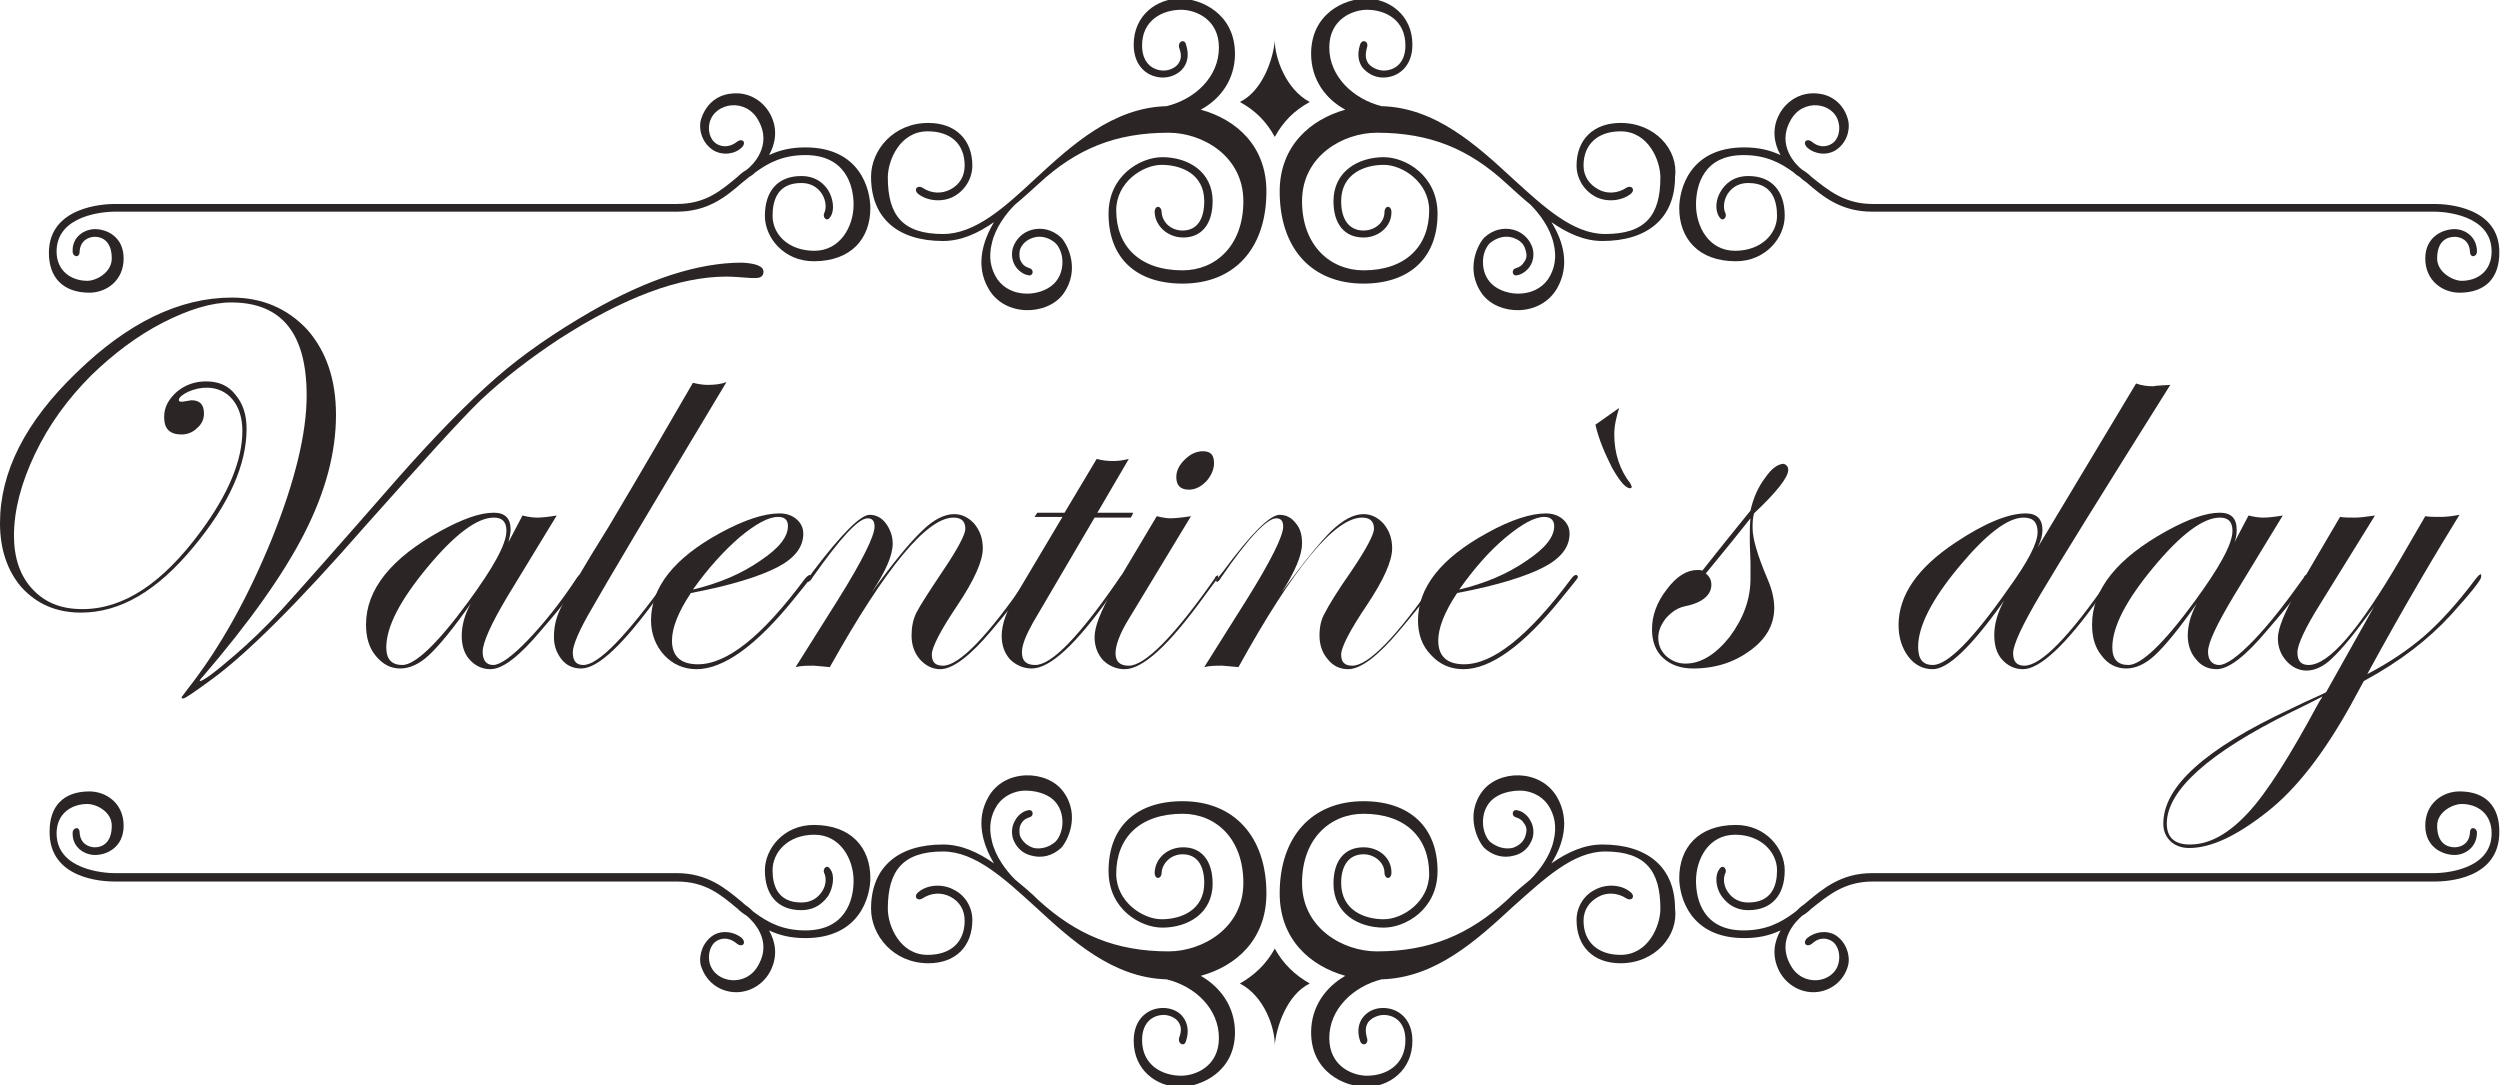 <?xml version="1.0" encoding="utf-8"?>
<!-- Generator: Adobe Illustrator 19.0.0, SVG Export Plug-In . SVG Version: 6.00 Build 0)  -->
<svg version="1.1" id="图层_1" xmlns="http://www.w3.org/2000/svg" xmlns:xlink="http://www.w3.org/1999/xlink" x="0px" y="0px"
	 width="357.9px" height="155.4px" viewBox="0 0 357.9 155.4" style="enable-background:new 0 0 357.9 155.4;" xml:space="preserve"
	>
<style type="text/css">
	.st0{fill:#2B2526;}
</style>
<g>
	<g>
		<g>
			<path id="XMLID_175_" class="st0" d="M232,17.6c-3.9,0-6.3,2.4-6.3,6.1c0,1.8,1,3.5,2.6,4.4c1.6,0.9,3.8,0.7,5.1-0.3
				c0.8-0.6,0.2-1.4-0.6-0.9c-1.2,0.8-2.8,0.9-4,0.2c-1.3-0.7-2.1-1.9-2.1-3.4c0-3.1,2.1-4.9,5.3-4.9c4,0,5.7,4.2,5.7,6.6
				c0,5.4-2.1,8.1-7.9,8.1c-4.6,0-8.7-3.8-13.2-7.9c-5.2-4.8-11.1-10.2-18.8-10.4c-4-1-7.5-4.2-7.5-8.4c0-4.1,3.4-5.4,5.4-5.4
				c2.7,0,5.5,1.5,5.5,5.1c0,2.7-1.7,3.6-3.1,3.6c-0.8,0-1.7-0.4-2.2-1c-0.4-0.6-0.5-1.2-0.2-2.3c0.3-0.9-0.7-1.3-1-0.4
				c-0.5,1.6-0.1,2.6,0.3,3.2c0.7,0.9,1.8,1.5,3,1.5c2.1,0,4.2-1.5,4.2-4.7c0-4.3-3.4-6.6-6.6-6.6c-3.2,0-7.9,2.2-7.9,7.9
				c0,3.7,2.1,6.5,4.9,8c-5,1.4-9.4,5.2-9.4,11.7c0,8.2,4.6,13.2,12,13.2c6.6,0,10.6-3.7,10.6-10c0-5.5-4.6-8.1-7.7-8.1
				c-3.6,0-7.2,2-7.2,6.3c0,3.3,1.6,5.2,4.3,5.2c2.2,0,4-1.6,4-3.6c0-1.1-1-1-1,0c0,1.4-1.3,2.6-3,2.6c-2,0-3.2-1.5-3.2-4.2
				c0-3.9,3.3-5.2,6.1-5.2c2.7,0,6.5,2.5,6.5,6.5c0,5.2-3.4,8.6-9.4,8.6c-4.7,0-8.8-3.5-8.8-9.9c0-6.5,5.9-9.8,10.7-9.8
				c7.6,0,13.2,2.3,18.6,7.3c1.1,1,2.3,2.1,3.4,3c1.3,1.3,2.8,3.3,3.3,5.5c0.5,2,0.2,3.7-0.8,5.2c-1,1.4-2.5,1.9-3.6,2
				c-1.7,0.2-3.5-0.4-4.5-1.4c-0.8-0.8-1.2-1.9-1.2-3.1c0-1.1,0.4-2.1,1-2.7c1-0.8,2.1-1.1,3.2-0.8c1,0.3,1.7,0.9,1.9,1.8
				c0.2,0.6,0.2,1.2-0.2,1.7c-0.3,0.5-0.6,0.7-1.2,0.9c-0.7,0.2-0.5,1.2,0.2,1c0.7-0.1,1.5-0.7,1.9-1.4c0.3-0.5,0.6-1.4,0.3-2.5
				c-0.4-1.2-1.3-2.2-2.7-2.6c-1.5-0.4-3,0-4.2,1.1c-0.8,0.8-2.9,4.5-0.3,8.1c2.3,3.1,8.3,3.3,10.7-0.8c1.9-3.3,0.9-6.8-0.8-9.5
				c2.3,1.6,4.7,2.7,7.3,2.7c6.4,0,10.4-3.2,10.4-9.2C240.3,21.5,237,17.6,232,17.6z"/>
			<path id="XMLID_174_" class="st0" d="M348.6,29.2h-80.5c-4,0-6.3-1.9-8.8-3.9c-0.4-0.4-0.8-0.7-1.3-1c-0.8-0.6-3.7-3.4-1.7-7
				c1.7-3.3,6.2-2.7,6.9,0.2c0.3,1.1,0,2.5-1,3.1c-0.5,0.3-1.6,0.7-2.8-0.3c-0.8-0.6-1.4,0.1-0.7,0.8c1.1,1,2.8,1.2,4.1,0.4
				c1.4-0.9,2.1-2.6,1.8-4.2c-0.5-2.2-2.2-3.7-4.3-3.9c-2.3-0.3-4.5,0.9-5.6,3c-1.1,2.1-0.7,4.2,0.2,5.8c-1.5-0.7-3.1-1.1-5.2-1.1
				c-7.9,0-9.3,6.1-9.3,8.7c0,4.3,2.7,7.6,8.1,7.6c4.3,0,7-3.4,7-6.5c0-3.6-1.9-5.7-5.2-5.7c-2.3,0-3.4,1.3-3.9,2.1
				c-0.8,1.2-0.9,2.8-0.3,3.7c0.5,0.9,1.2,0.1,0.9-0.5c-0.3-0.6-0.3-1.7,0.3-2.7c0.4-0.6,1.2-1.6,3-1.6c3.4,0,4.1,2.5,4.1,4.7
				c0,2.6-2.3,5-6,5c-3.8,0-5.6-3.5-5.6-6.6c0-2.8,1.1-7.1,6.8-7.1c3.2,0,5.3,1.1,7.2,2.5c0.3,0.3,0.6,0.5,0.8,0.6
				c0.3,0.3,0.7,0.6,1,0.8c2.4,2.1,5,4.2,9.4,4.2h80.5c1.3,0,8.2,0.4,8.2,5.7c0,2.8-2,4.2-4.3,4.2c-1.2,0-3.5-1.2-3.5-3.2
				c0-2.5,1.4-3.1,2.5-3.1c0.9,0,2.1,0.5,2.2,2.1c0,1,1,0.8,1,0c0-2.1-1.7-3.2-3.2-3.2c-1.7,0-4.2,1.1-4.2,4.2
				c0,3.2,2.5,4.9,4.9,4.9c3.8,0,5.7-2.2,5.7-5.7C357.9,29.6,350.2,29.2,348.6,29.2z"/>
			<g>
				<path id="XMLID_173_" class="st0" d="M182.5,19.6c-1.2-2.2-2.8-3.8-5-5c3.3-1.6,4.8-6.3,5-8.8c0,2.5,1.6,7,5,8.8
					C185.3,15.8,183.7,17.4,182.5,19.6z"/>
			</g>
		</g>
		<g>
			<path id="XMLID_172_" class="st0" d="M132.9,17.6c3.9,0,6.3,2.4,6.3,6.1c0,1.8-1,3.5-2.6,4.4c-1.6,0.9-3.8,0.7-5.1-0.3
				c-0.8-0.6-0.2-1.4,0.6-0.9c1.2,0.8,2.7,0.9,4,0.2c1.3-0.7,2-1.9,2-3.4c0-3.1-2-4.9-5.3-4.9c-4,0-5.7,4.2-5.7,6.6
				c0,5.4,2.1,8.1,7.9,8.1c4.6,0,8.8-3.8,13.2-7.9c5.2-4.8,11.1-10.2,18.8-10.4c4.1-1,7.5-4.2,7.5-8.4c0-4.1-3.4-5.4-5.4-5.4
				c-2.7,0-5.6,1.5-5.6,5.1c0,2.7,1.7,3.6,3.1,3.6c0.8,0,1.7-0.4,2.1-1c0.4-0.6,0.5-1.2,0.1-2.3c-0.2-0.9,0.8-1.3,1-0.4
				c0.5,1.6,0.1,2.6-0.3,3.2c-0.6,0.9-1.8,1.5-3,1.5c-2.1,0-4.2-1.5-4.2-4.7c0-4.3,3.4-6.6,6.6-6.6c3.1,0,7.9,2.2,7.9,7.9
				c0,3.7-2.1,6.5-4.9,8c5.1,1.4,9.4,5.2,9.4,11.7c0,8.2-4.6,13.2-12,13.2c-6.7,0-10.6-3.7-10.6-10c0-5.5,4.6-8.1,7.7-8.1
				c3.6,0,7.2,2,7.2,6.3c0,3.3-1.6,5.2-4.2,5.2c-2.2,0-4-1.6-4.1-3.6c0-1.1,1-1,1,0c0.1,1.4,1.3,2.6,3,2.6c2,0,3.1-1.5,3.1-4.2
				c0-3.9-3.3-5.2-6.1-5.2c-2.7,0-6.5,2.5-6.5,6.5c0,5.2,3.4,8.6,9.5,8.6c4.7,0,8.7-3.5,8.7-9.9c0-6.5-5.9-9.8-10.7-9.8
				c-7.6,0-13.2,2.3-18.6,7.3c-1.1,1-2.3,2.1-3.4,3c-1.3,1.3-2.8,3.3-3.3,5.5c-0.5,2-0.2,3.7,0.8,5.2c1,1.4,2.5,1.9,3.6,2
				c1.7,0.2,3.5-0.4,4.5-1.4c0.8-0.8,1.2-1.9,1.2-3.1c0-1.1-0.4-2.1-1-2.7c-0.9-0.8-2.1-1.1-3.1-0.8c-1,0.3-1.7,0.9-2,1.8
				c-0.1,0.6-0.1,1.2,0.2,1.7c0.3,0.5,0.6,0.7,1.2,0.9c0.7,0.2,0.5,1.2-0.2,1c-0.7-0.1-1.5-0.7-1.9-1.4c-0.3-0.5-0.6-1.4-0.3-2.5
				c0.4-1.2,1.3-2.2,2.7-2.6c1.5-0.4,3,0,4.2,1.1c0.8,0.8,2.9,4.5,0.3,8.1c-2.3,3.1-8.4,3.3-10.7-0.8c-1.9-3.3-0.8-6.8,0.8-9.5
				c-2.3,1.6-4.7,2.7-7.3,2.7c-6.4,0-10.3-3.2-10.3-9.2C124.7,21.5,127.9,17.6,132.9,17.6z"/>
			<path id="XMLID_171_" class="st0" d="M16.4,29.2h80.5c4.1,0,6.3-1.9,8.7-3.9c0.4-0.4,0.8-0.7,1.3-1c0.8-0.6,3.7-3.4,1.7-7
				c-1.7-3.3-6.2-2.7-7,0.2c-0.3,1.1,0,2.5,1,3.1c0.5,0.3,1.6,0.7,2.9-0.3c0.8-0.6,1.4,0.1,0.7,0.8c-1,1-2.8,1.2-4.1,0.4
				c-1.4-0.9-2.1-2.6-1.8-4.2c0.6-2.2,2.2-3.7,4.4-3.9c2.3-0.3,4.5,0.9,5.6,3c1.1,2.1,0.7,4.2-0.2,5.8c1.5-0.7,3.1-1.1,5.2-1.1
				c7.9,0,9.3,6.1,9.3,8.7c0,4.3-2.7,7.6-8.1,7.6c-4.3,0-7-3.4-7-6.5c0-3.6,1.9-5.7,5.2-5.7c2.3,0,3.4,1.3,3.9,2.1
				c0.7,1.2,0.9,2.8,0.3,3.7c-0.5,0.9-1.2,0.1-0.9-0.5c0.3-0.6,0.3-1.7-0.3-2.7c-0.4-0.6-1.2-1.6-3-1.6c-3.4,0-4.1,2.5-4.1,4.7
				c0,2.6,2.2,5,6,5c3.7,0,5.6-3.5,5.6-6.6c0-2.8-1.2-7.1-6.9-7.1c-3.2,0-5.3,1.1-7.2,2.5c-0.3,0.3-0.6,0.5-0.8,0.6
				c-0.4,0.3-0.7,0.6-1,0.8c-2.4,2.1-5,4.2-9.4,4.2H16.4c-1.3,0-8.3,0.4-8.3,5.7c0,2.8,2.1,4.2,4.4,4.2c1.3,0,3.5-1.2,3.5-3.2
				c0-2.5-1.4-3.1-2.4-3.1c-0.9,0-2.1,0.5-2.2,2.1c0,1-1,0.8-1,0c-0.1-2.1,1.7-3.2,3.2-3.2c1.7,0,4.1,1.1,4.1,4.2
				c0,3.2-2.5,4.9-4.9,4.9C9,41.9,7,39.7,7,36.2C7,29.6,14.8,29.2,16.4,29.2z"/>
		</g>
	</g>
	<g>
		<g>
			<path id="XMLID_170_" class="st0" d="M132.9,137.9c3.9,0,6.3-2.4,6.3-6.2c0-1.8-1-3.5-2.6-4.3c-1.6-0.9-3.8-0.8-5.1,0.3
				c-0.8,0.6-0.2,1.4,0.6,0.9c1.2-0.8,2.7-0.9,4-0.2c1.3,0.7,2,1.9,2,3.4c0,3.1-2,4.9-5.3,4.9c-4,0-5.7-4.2-5.7-6.6
				c0-5.4,2.1-8.2,7.9-8.2c4.6,0,8.8,3.9,13.2,7.9c5.2,4.8,11.1,10.2,18.8,10.4c4.1,1,7.5,4.2,7.5,8.4c0,4.1-3.4,5.4-5.4,5.4
				c-2.7,0-5.6-1.5-5.6-5.1c0-2.7,1.7-3.6,3.1-3.6c0.8,0,1.7,0.4,2.1,1c0.4,0.6,0.5,1.2,0.1,2.3c-0.2,0.9,0.8,1.3,1,0.4
				c0.5-1.5,0.1-2.6-0.3-3.2c-0.6-1-1.8-1.5-3-1.5c-2.1,0-4.2,1.5-4.2,4.7c0,4.3,3.4,6.6,6.6,6.6c3.1,0,7.9-2.2,7.9-7.8
				c0-3.7-2.1-6.5-4.9-8.1c5.1-1.4,9.4-5.2,9.4-11.8c0-8.1-4.6-13.2-12-13.2c-6.7,0-10.6,3.7-10.6,10c0,5.5,4.6,8.1,7.7,8.1
				c3.6,0,7.2-2,7.2-6.3c0-3.3-1.6-5.2-4.2-5.2c-2.2,0-4,1.5-4.1,3.6c0,1.1,1,1,1,0c0.1-1.3,1.3-2.6,3-2.6c2,0,3.1,1.5,3.1,4.1
				c0,3.9-3.3,5.2-6.1,5.2c-2.7,0-6.5-2.5-6.5-6.5c0-5.2,3.4-8.6,9.5-8.6c4.7,0,8.7,3.5,8.7,9.9c0,6.5-5.9,9.8-10.7,9.8
				c-7.6,0-13.2-2.4-18.6-7.3c-1.1-1.1-2.3-2.1-3.4-3c-1.3-1.3-2.8-3.3-3.3-5.5c-0.5-2-0.2-3.7,0.8-5.2c1-1.4,2.5-1.9,3.6-2
				c1.7-0.1,3.5,0.4,4.5,1.4c0.8,0.8,1.2,1.9,1.2,3.1c0,1.1-0.4,2.2-1,2.8c-0.9,0.8-2.1,1.1-3.1,0.9c-1-0.3-1.7-1-2-1.8
				c-0.1-0.6-0.1-1.2,0.2-1.7c0.3-0.5,0.6-0.7,1.2-0.9c0.7-0.2,0.5-1.2-0.2-1c-0.7,0.1-1.5,0.7-1.9,1.5c-0.3,0.5-0.6,1.4-0.3,2.5
				c0.4,1.2,1.3,2.2,2.7,2.5c1.5,0.4,3,0,4.2-1.1c0.8-0.8,2.9-4.6,0.3-8.1c-2.3-3.1-8.4-3.3-10.7,0.8c-1.9,3.3-0.8,6.8,0.8,9.5
				c-2.3-1.6-4.7-2.7-7.3-2.7c-6.4,0-10.3,3.2-10.3,9.2C124.7,133.9,127.9,137.9,132.9,137.9z"/>
			<path id="XMLID_169_" class="st0" d="M16.4,126.2h80.5c4.1,0,6.3,1.9,8.7,3.9c0.4,0.4,0.8,0.7,1.3,1c0.8,0.7,3.7,3.4,1.7,7
				c-1.7,3.3-6.2,2.7-7-0.2c-0.3-1.1,0-2.6,1-3.2c0.5-0.3,1.6-0.7,2.9,0.4c0.8,0.6,1.4-0.1,0.7-0.8c-1-0.9-2.8-1.2-4.1-0.4
				c-1.4,0.9-2.1,2.7-1.8,4.2c0.6,2.1,2.2,3.6,4.4,3.9c2.3,0.3,4.5-0.9,5.6-3c1.1-2.2,0.7-4.2-0.2-5.8c1.5,0.7,3.1,1.1,5.2,1.1
				c7.9,0,9.3-6.1,9.3-8.6c0-4.3-2.7-7.6-8.1-7.6c-4.3,0-7,3.4-7,6.5c0,3.6,1.9,5.7,5.2,5.7c2.3,0,3.4-1.4,3.9-2.1
				c0.7-1.2,0.9-2.9,0.3-3.7c-0.5-0.9-1.2-0.1-0.9,0.5c0.3,0.6,0.3,1.7-0.3,2.6c-0.4,0.6-1.2,1.6-3,1.6c-3.4,0-4.1-2.5-4.1-4.6
				c0-2.6,2.2-5.1,6-5.1c3.7,0,5.6,3.5,5.6,6.6c0,2.8-1.2,7.1-6.9,7.1c-3.2,0-5.3-1.1-7.2-2.5c-0.3-0.2-0.6-0.5-0.8-0.7
				c-0.4-0.3-0.7-0.5-1-0.8c-2.4-2-5-4.2-9.4-4.2H16.4c-1.3,0-8.3-0.4-8.3-5.7c0-2.8,2.1-4.2,4.4-4.2c1.3,0,3.5,1.1,3.5,3.1
				c0,2.5-1.4,3.1-2.4,3.1c-0.9,0-2.1-0.5-2.2-2.1c0-1-1-0.7-1,0c-0.1,2.1,1.7,3.2,3.2,3.2c1.7,0,4.1-1.1,4.1-4.2
				c0-3.2-2.5-4.9-4.9-4.9c-3.8,0-5.7,2.2-5.7,5.7C7,125.9,14.8,126.2,16.4,126.2z"/>
			<g>
				<path id="XMLID_168_" class="st0" d="M182.5,135.8c1.2,2.2,2.9,3.8,5,5c-3.3,1.6-4.8,6.3-5,8.8c0-2.5-1.5-7-5-8.8
					C179.6,139.6,181.3,138,182.5,135.8z"/>
			</g>
		</g>
		<g>
			<path id="XMLID_167_" class="st0" d="M232,137.9c-3.9,0-6.3-2.4-6.3-6.2c0-1.8,1-3.5,2.6-4.3c1.6-0.9,3.8-0.8,5.1,0.3
				c0.8,0.6,0.2,1.4-0.6,0.9c-1.2-0.8-2.8-0.9-4-0.2c-1.3,0.7-2.1,1.9-2.1,3.4c0,3.1,2.1,4.9,5.3,4.9c4,0,5.7-4.2,5.7-6.6
				c0-5.4-2.1-8.2-7.9-8.2c-4.6,0-8.7,3.9-13.2,7.9c-5.2,4.8-11.1,10.2-18.8,10.4c-4,1-7.5,4.2-7.5,8.4c0,4.1,3.4,5.4,5.4,5.4
				c2.7,0,5.5-1.5,5.5-5.1c0-2.7-1.7-3.6-3.1-3.6c-0.8,0-1.7,0.4-2.2,1c-0.4,0.6-0.5,1.2-0.2,2.3c0.3,0.9-0.7,1.3-1,0.4
				c-0.5-1.5-0.1-2.6,0.3-3.2c0.7-1,1.8-1.5,3-1.5c2.1,0,4.2,1.5,4.2,4.7c0,4.3-3.4,6.6-6.6,6.6c-3.2,0-7.9-2.2-7.9-7.8
				c0-3.7,2.1-6.5,4.9-8.1c-5-1.4-9.4-5.2-9.4-11.8c0-8.1,4.6-13.2,12-13.2c6.6,0,10.6,3.7,10.6,10c0,5.5-4.6,8.1-7.7,8.1
				c-3.6,0-7.2-2-7.2-6.3c0-3.3,1.6-5.2,4.3-5.2c2.2,0,4,1.5,4,3.6c0,1.1-1,1-1,0c0-1.3-1.3-2.6-3-2.6c-2,0-3.2,1.5-3.2,4.1
				c0,3.9,3.3,5.2,6.1,5.2c2.7,0,6.5-2.5,6.5-6.5c0-5.2-3.4-8.6-9.4-8.6c-4.7,0-8.8,3.5-8.8,9.9c0,6.5,5.9,9.8,10.7,9.8
				c7.6,0,13.2-2.4,18.6-7.3c1.1-1.1,2.3-2.1,3.4-3c1.3-1.3,2.8-3.3,3.3-5.5c0.5-2,0.2-3.7-0.8-5.2c-1-1.4-2.5-1.9-3.6-2
				c-1.7-0.1-3.5,0.4-4.5,1.4c-0.8,0.8-1.2,1.9-1.2,3.1c0,1.1,0.4,2.2,1,2.8c1,0.8,2.1,1.1,3.2,0.9c1-0.3,1.7-1,1.9-1.8
				c0.2-0.6,0.2-1.2-0.2-1.7c-0.3-0.5-0.6-0.7-1.2-0.9c-0.7-0.2-0.5-1.2,0.2-1c0.7,0.1,1.5,0.7,1.9,1.5c0.3,0.5,0.6,1.4,0.3,2.5
				c-0.4,1.2-1.3,2.2-2.7,2.5c-1.5,0.4-3,0-4.2-1.1c-0.8-0.8-2.9-4.6-0.3-8.1c2.3-3.1,8.3-3.3,10.7,0.8c1.9,3.3,0.9,6.8-0.8,9.5
				c2.3-1.6,4.7-2.7,7.3-2.7c6.4,0,10.4,3.2,10.4,9.2C240.3,133.9,237,137.9,232,137.9z"/>
			<path id="XMLID_166_" class="st0" d="M348.6,126.2h-80.5c-4,0-6.3,1.9-8.8,3.9c-0.4,0.4-0.8,0.7-1.3,1c-0.8,0.7-3.7,3.4-1.7,7
				c1.7,3.3,6.2,2.7,6.9-0.2c0.3-1.1,0-2.6-1-3.2c-0.5-0.3-1.6-0.7-2.8,0.4c-0.8,0.6-1.4-0.1-0.7-0.8c1.1-0.9,2.8-1.2,4.1-0.4
				c1.4,0.9,2.1,2.7,1.8,4.2c-0.5,2.1-2.2,3.6-4.3,3.9c-2.3,0.3-4.5-0.9-5.6-3c-1.1-2.2-0.7-4.2,0.2-5.8c-1.5,0.7-3.1,1.1-5.2,1.1
				c-7.9,0-9.3-6.1-9.3-8.6c0-4.3,2.7-7.6,8.1-7.6c4.3,0,7,3.4,7,6.5c0,3.6-1.9,5.7-5.2,5.7c-2.3,0-3.4-1.4-3.9-2.1
				c-0.8-1.2-0.9-2.9-0.3-3.7c0.5-0.9,1.2-0.1,0.9,0.5c-0.3,0.6-0.3,1.7,0.3,2.6c0.4,0.6,1.2,1.6,3,1.6c3.4,0,4.1-2.5,4.1-4.6
				c0-2.6-2.3-5.1-6-5.1c-3.8,0-5.6,3.5-5.6,6.6c0,2.8,1.1,7.1,6.8,7.1c3.2,0,5.3-1.1,7.2-2.5c0.3-0.2,0.6-0.5,0.8-0.7
				c0.3-0.3,0.7-0.5,1-0.8c2.4-2,5-4.2,9.4-4.2h80.5c1.3,0,8.2-0.4,8.2-5.7c0-2.8-2-4.2-4.3-4.2c-1.2,0-3.5,1.1-3.5,3.1
				c0,2.5,1.4,3.1,2.5,3.1c0.9,0,2.1-0.5,2.2-2.1c0-1,1-0.7,1,0c0,2.1-1.7,3.2-3.2,3.2c-1.7,0-4.2-1.1-4.2-4.2
				c0-3.2,2.5-4.9,4.9-4.9c3.8,0,5.7,2.2,5.7,5.7C357.9,125.9,350.2,126.2,348.6,126.2z"/>
		</g>
	</g>
	<g>
		<path class="st0" d="M109.3,38.9c0,0.6-0.4,0.9-1.1,0.9h-0.7c-1.4-0.1-2.6-0.2-3.5-0.2c-6.8,0-14.7,3-23.9,8.9
			c-4.4,2.9-8.1,5.8-11.2,8.7c-3,2.9-8.5,9-16.7,18.2c-9.6,11-16.9,18.2-21.8,21.8c-2.6,1.9-3.9,2.8-4.2,2.8c-0.2,0-0.2-0.1-0.2-0.2
			c0,0,0.3-0.4,0.9-1.2c4.7-6,8.6-13.1,12-21.4c3.3-8.2,5-15.1,5-20.6c0-8.9-3.6-13.3-10.8-13.3c-2.8,0-6.1,1-9.8,2.9
			c-3.7,1.9-7.1,4.5-10.2,7.5C9.7,57.1,7,60.8,5,65c-2,4.2-3,8.1-3,11.7c0,3.2,0.9,5.8,2.7,7.7c1.8,1.9,4.1,2.8,7.1,2.8
			c5.9,0,11.5-3.7,17-11.2c3.9-5.3,5.9-10.1,5.9-14.3c0-1.9-0.5-3.4-1.4-4.5c-0.9-1.1-2.2-1.7-3.7-1.7c-0.9,0-1.8,0.2-2.7,0.6
			c-0.8,0.4-1.3,0.8-1.3,1.2c0,0.1,0.1,0.2,0.3,0.2h0.3c0.7-0.1,1.1-0.2,1.2-0.2c1.2,0,1.8,0.6,1.8,1.9c0,0.8-0.3,1.5-1,2.1
			c-0.6,0.6-1.4,0.9-2.2,0.9c-1.7,0-2.5-0.8-2.5-2.5c0-1.4,0.6-2.5,1.8-3.6c1.2-1,2.6-1.5,4.2-1.5c1.8,0,3.2,0.6,4.2,1.9
			c1.1,1.3,1.6,2.9,1.6,4.9c0,5.1-2.5,10.8-7.6,16.9c-5.2,6.3-10.5,9.4-16.1,9.4c-3.5,0-6.3-1.2-8.5-3.6C1.1,81.8,0,78.7,0,74.9
			c0-7.3,3.6-14.5,11-21.6c7.3-7.1,14.7-10.7,22.2-10.7c4.4,0,8,1.6,10.8,4.6c2.7,3.1,4.1,7.1,4.1,12.2c0,5.4-1.5,11-4.5,16.9
			c-3,5.9-7.9,12.8-14.6,20.6c-0.3,0.3-0.4,0.5-0.4,0.5l0,0.1c0.5,0,2.1-1.2,5-3.7c2.1-1.8,4.4-4,6.8-6.6c2.1-2.3,7.6-8.5,16.6-18.8
			c5.3-6,10-10.8,14-14.3c4-3.5,8.6-6.6,13.6-9.5c8.2-4.7,15.4-7,21.6-7C108.2,37.7,109.3,38.1,109.3,38.9z"/>
		<path class="st0" d="M83.3,82.6c0,0.5-1.9,3.1-5.8,7.6c-3.1,3.7-5.5,5.6-7.3,5.6c-1.2,0-2.2-0.5-3-1.4c-0.8-0.9-1.1-2.1-1.1-3.4
			c0-1.4,0.4-3,1.3-4.6c-2.6,3.7-4.6,6.1-6,7.4c-1.4,1.3-2.8,1.9-4.1,1.9c-1.4,0-2.5-0.6-3.5-1.8c-1-1.2-1.4-2.7-1.4-4.5
			c0-5,3.6-9.5,10.7-13.4c3.1-1.7,5.6-2.6,7.6-2.6c1.6,0,2.4,0.8,2.4,2.4c0,0.4-0.1,1-0.3,1.8l2-3.8c0.8,0.2,1.5,0.3,2.1,0.3
			c0.7,0,1.6-0.1,2.8-0.3l-7,11.5c-2.4,4-3.6,6.7-3.6,8c0,1.2,0.5,1.9,1.5,1.9c1,0,2.7-1.2,5-3.6c2.3-2.4,4.7-5.4,7-8.9
			c0.2-0.3,0.3-0.4,0.4-0.4C83.2,82.3,83.3,82.4,83.3,82.6z M72.5,76c0-1.3-0.6-1.9-1.8-1.9c-2.4,0-5.6,2.4-9.5,7.1
			c-3.9,4.7-5.9,8.5-5.9,11.5c0,1.7,0.8,2.5,2.3,2.5c1.8,0,5-3,9.4-9C70.6,81.3,72.5,77.9,72.5,76z"/>
		<path class="st0" d="M104,54.7C93,73,86.6,83.8,84.8,87c-1.9,3.2-2.8,5.4-2.8,6.4c0,1.2,0.5,1.8,1.5,1.8c2.2,0,6.2-4.2,12.2-12.5
			c0.1-0.3,0.3-0.4,0.4-0.4c0.1,0,0.2,0.1,0.2,0.2c0,0.1-0.2,0.4-0.4,0.6l-1.7,2.3c-5,6.9-8.6,10.3-11,10.3c-1.1,0-2.1-0.4-2.8-1.3
			c-0.7-0.9-1.1-1.9-1.1-3.2c0-1.5,0.3-2.8,1-4.2c0.7-1.4,2.9-5.3,6.9-11.7c4.7-7.9,8.7-14.8,12-20.5c0.8,0.2,1.5,0.3,2.1,0.3
			C102.3,55.1,103.2,55,104,54.7z"/>
		<path class="st0" d="M116.1,82.6c0,0.1-0.2,0.4-0.7,1l-1.7,2.1c-5.4,6.7-10.1,10.1-14,10.1c-1.8,0-3.4-0.7-4.6-2
			c-1.2-1.3-1.9-3-1.9-5c0-4.7,3.3-8.9,9.9-12.5c3.5-1.9,6.3-2.8,8.5-2.8c1,0,1.8,0.3,2.4,0.8c0.7,0.6,1,1.3,1,2.1
			c0,1.9-1.2,3.5-3.7,4.8c-2.5,1.3-6.6,2.6-12.4,3.7c-1.8,2.7-2.7,5-2.7,6.8c0,2.2,1.2,3.4,3.7,3.4c4.2,0,9.2-4,15.3-12.2
			c0.3-0.4,0.6-0.6,0.8-0.6C116.1,82.4,116.1,82.5,116.1,82.6z M112.8,75.3c0-0.8-0.4-1.3-1.4-1.3c-1.4,0-3.2,1-5.5,2.9
			c-2.2,1.9-4.5,4.4-6.7,7.5c3.8-0.9,7-2.3,9.6-4.1C111.5,78.5,112.8,76.9,112.8,75.3z"/>
		<path class="st0" d="M147.7,82.6c0,0.5-1.9,3.1-5.7,7.6c-3.1,3.7-5.6,5.6-7.4,5.6c-1.1,0-2.1-0.5-2.9-1.4
			c-0.8-0.9-1.2-2.1-1.2-3.4c0-1.2,0.2-2.3,0.7-3.3c0.5-1,1.8-3,3.8-6c2.1-3.1,3.2-5.2,3.2-6c0-1.1-0.6-1.6-1.7-1.6
			c-3.8,0-9.7,7.1-17.7,21.4c-1.3-0.1-2.1-0.2-2.3-0.2c-1,0-1.8,0-2.6,0.2l6.1-9.7c3.5-5.6,5.2-9.1,5.2-10.4c0-0.8-0.3-1.2-1-1.2
			c-1.3,0-3.9,2.8-7.9,8.5c-0.2,0.4-0.4,0.5-0.6,0.6c-0.1,0-0.2-0.1-0.2-0.2c0.1-0.1,0.1-0.2,0.2-0.3l0.7-1c4.1-5.4,6.8-8.1,8.1-8.1
			c0.9,0,1.7,0.4,2.3,1.2c0.6,0.8,1,1.8,1,2.9c0,1.7-1,4-3,7c3.1-4.3,5.5-7.2,7.2-8.8c1.6-1.6,3.2-2.4,4.6-2.4
			c1.1,0,2.1,0.5,2.9,1.4c0.8,1,1.2,2.1,1.2,3.5c0,1.8-1.2,4.5-3.6,8.1c-2.5,3.7-3.7,6.1-3.7,7.1c0,1.1,0.5,1.6,1.6,1.6
			c2.3,0,6.4-4.2,12.1-12.5c0.1-0.3,0.2-0.4,0.4-0.4C147.6,82.3,147.7,82.4,147.7,82.6z"/>
		<path class="st0" d="M162.2,73.5l-0.3,0.6h-5.2l-8.8,15c-1,1.8-1.6,3.2-1.6,4.3c0,1.2,0.6,1.8,1.9,1.8c2.4,0,6.4-4.2,12.1-12.5
			c0.2-0.3,0.3-0.4,0.5-0.4c0.1,0,0.2,0.1,0.2,0.2c0,0.1-0.2,0.3-0.4,0.6l-1.7,2.3c-4.9,6.9-8.6,10.3-11.2,10.3
			c-1.2,0-2.3-0.5-3.1-1.3c-0.8-0.9-1.2-2-1.2-3.4c0-1.6,0.7-3.6,2.1-5.9l6.6-11.1h-4l0.4-0.6h3.9l4.6-7.7c0.8,0.2,1.5,0.3,2.3,0.3
			c0.8,0,1.5-0.1,2.3-0.3l-4.5,7.7H162.2z"/>
		<path class="st0" d="M174.4,82.6c0,0.1-0.1,0.3-0.4,0.6l-1.7,2.3c-5,6.9-8.7,10.3-11.3,10.3c-1.2,0-2.3-0.5-3.1-1.3
			c-0.8-0.9-1.2-2-1.2-3.3c0-1.5,0.9-3.8,2.7-6.9l6.2-10.4c0.8,0.2,1.5,0.3,1.9,0.3c0.7,0,1.7-0.1,3-0.3l-8.9,14.7
			c-1.3,2.1-1.9,3.8-1.9,4.9c0,1.2,0.6,1.8,1.9,1.8c2.3,0,6.5-4.2,12.3-12.5c0.1-0.3,0.3-0.4,0.4-0.4
			C174.4,82.3,174.4,82.4,174.4,82.6z M173.8,66.3c0,0.9-0.4,1.8-1.1,2.6c-0.8,0.8-1.6,1.2-2.5,1.2c-1.2,0-1.8-0.6-1.8-1.8
			c0-0.9,0.4-1.7,1.2-2.5c0.8-0.8,1.7-1.2,2.6-1.2C173.3,64.6,173.8,65.1,173.8,66.3z"/>
		<path class="st0" d="M206.1,82.6c0,0.5-1.9,3.1-5.7,7.6c-3.1,3.7-5.6,5.6-7.4,5.6c-1.2,0-2.2-0.5-2.9-1.4
			c-0.8-0.9-1.2-2.1-1.2-3.4c0-1.2,0.2-2.3,0.8-3.3c0.5-1,1.7-3,3.8-6c2.1-3.1,3.2-5.2,3.2-6c0-1.1-0.6-1.6-1.7-1.6
			c-3.9,0-9.8,7.1-17.7,21.4c-1.3-0.1-2.1-0.2-2.3-0.2c-0.9,0-1.8,0-2.6,0.2l6.1-9.7c3.5-5.6,5.2-9.1,5.2-10.4c0-0.8-0.3-1.2-1-1.2
			c-1.3,0-4,2.8-7.9,8.5c-0.2,0.4-0.4,0.5-0.5,0.6c-0.2,0-0.2-0.1-0.2-0.2c0-0.1,0.1-0.2,0.2-0.3l0.8-1c4-5.4,6.7-8.1,8.1-8.1
			c0.9,0,1.7,0.4,2.3,1.2c0.7,0.8,0.9,1.8,0.9,2.9c0,1.7-1,4-2.9,7c3.1-4.3,5.5-7.2,7.1-8.8c1.7-1.6,3.2-2.4,4.6-2.4
			c1.1,0,2.1,0.5,2.9,1.4c0.8,1,1.2,2.1,1.2,3.5c0,1.8-1.2,4.5-3.6,8.1c-2.5,3.7-3.7,6.1-3.7,7.1c0,1.1,0.5,1.6,1.6,1.6
			c2.3,0,6.4-4.2,12.1-12.5c0.1-0.3,0.3-0.4,0.4-0.4C205.9,82.3,206.1,82.4,206.1,82.6z"/>
		<path class="st0" d="M225.9,82.6c0,0.1-0.2,0.4-0.7,1l-1.7,2.1c-5.4,6.7-10.1,10.1-14,10.1c-1.9,0-3.4-0.7-4.6-2
			c-1.3-1.3-1.9-3-1.9-5c0-4.7,3.3-8.9,9.9-12.5c3.4-1.9,6.3-2.8,8.4-2.8c1,0,1.8,0.3,2.4,0.8c0.7,0.6,1,1.3,1,2.1
			c0,1.9-1.2,3.5-3.7,4.8c-2.5,1.3-6.6,2.6-12.4,3.7c-1.8,2.7-2.7,5-2.7,6.8c0,2.2,1.2,3.4,3.7,3.4c4.1,0,9.2-4,15.3-12.2
			c0.3-0.4,0.5-0.6,0.8-0.6C225.8,82.4,225.9,82.5,225.9,82.6z M222.5,75.3c0-0.8-0.5-1.3-1.4-1.3c-1.4,0-3.2,1-5.5,2.9
			c-2.3,1.9-4.5,4.4-6.7,7.5c3.8-0.9,7-2.3,9.6-4.1C221.2,78.5,222.5,76.9,222.5,75.3z"/>
		<path class="st0" d="M233.6,69.7c0,0.1-0.1,0.2-0.2,0.2c-0.7,0-1.5-1-2.6-2.9c-1-2-1.9-4-2.4-6.2l3.4-2.4
			c-0.4,1.3-0.7,2.5-0.7,3.8c0,2.7,0.8,5.1,2.3,7C233.5,69.5,233.6,69.6,233.6,69.7z"/>
		<path class="st0" d="M256,67.3c0,1-1.6,3.1-4.9,6.2c-0.2,0.8-0.2,1.5-0.2,2.1c0,1.5,0.7,3.9,2.1,7.2c0.7,1.6,1,3,1,4.2
			c0,2.4-1.1,4.4-3.4,6.1c-2.3,1.7-5,2.6-8.2,2.6c-1.8,0-3.2-0.5-4.3-1.5c-1.1-1-1.6-2.4-1.6-4.1c0-2,0.7-3.9,2.1-5.7
			c1.4-1.9,2.9-2.8,4.4-2.8c0.2,0,0.5,0,0.7,0.1l3.1-3.9c0.9-1.1,2.2-2.7,3.8-4.7c0.4-1.8,1.1-3.4,2.1-4.7c0.9-1.3,1.8-2,2.7-2
			C255.8,66.6,256,66.8,256,67.3z M250.6,82.8c0-0.8,0-1.5,0-2.3c0-0.8-0.1-1.9-0.1-3.3c0-1.2,0-2.2,0.1-3c-1.5,1.9-3.6,4.5-6.4,7.9
			c0.5,0.4,0.8,0.9,0.8,1.6c0,1.5-1.3,2.6-3.8,3.1c-1,0.2-1.9,0.8-2.7,1.7c-0.7,0.9-1.1,1.8-1.1,2.8c0,1.1,0.4,1.9,1.1,2.6
			c0.8,0.7,1.7,1.1,2.8,1.1c2.2,0,4.3-1.3,6.3-3.8C249.6,88.5,250.6,85.8,250.6,82.8z"/>
		<path class="st0" d="M310.7,55.1c-9.8,15.6-16,25.6-18.6,30c-2.6,4.4-3.9,7.2-3.9,8.4c0,1.2,0.5,1.8,1.6,1.8
			c2.4,0,6.5-4.2,12.2-12.5c0.2-0.3,0.3-0.4,0.4-0.4c0.2,0,0.3,0.1,0.3,0.2c0,0.1-0.2,0.3-0.4,0.6l-1.7,2.3
			c-4.9,6.9-8.6,10.3-11,10.3c-1.2,0-2.2-0.5-3-1.4c-0.8-0.9-1.1-2.1-1.1-3.5c0-1.4,0.4-3.1,1.4-4.9c-4.6,6.5-8,9.8-10.2,9.8
			c-1.4,0-2.6-0.6-3.5-1.8c-0.9-1.2-1.4-2.7-1.4-4.5c0-4.3,2.7-8.2,8.1-11.8c4.2-2.8,7.6-4.2,10.1-4.2c1.6,0,2.4,0.8,2.4,2.4
			c0,0.7-0.2,1.5-0.7,2.5l14.1-23.5c0.8,0.3,1.7,0.4,2.5,0.4C308.5,55.2,309.3,55.2,310.7,55.1z M291.7,76.2c0-1.4-0.6-2.1-2-2.1
			c-2.3,0-5.4,2.4-9.3,7.1c-3.9,4.7-5.8,8.5-5.8,11.4c0,1.8,0.7,2.6,2.1,2.6c2.1,0,5.7-3.6,10.8-10.9
			C290.4,80.3,291.7,77.7,291.7,76.2z"/>
		<path class="st0" d="M330.4,82.6c0,0.5-1.9,3.1-5.8,7.6c-3.1,3.7-5.5,5.6-7.3,5.6c-1.2,0-2.2-0.5-2.9-1.4
			c-0.8-0.9-1.2-2.1-1.2-3.4c0-1.4,0.4-3,1.3-4.6c-2.6,3.7-4.6,6.1-6,7.4c-1.4,1.3-2.8,1.9-4.1,1.9c-1.4,0-2.6-0.6-3.5-1.8
			c-1-1.2-1.4-2.7-1.4-4.5c0-5,3.6-9.5,10.7-13.4c3.1-1.7,5.6-2.6,7.6-2.6c1.6,0,2.4,0.8,2.4,2.4c0,0.4,0,1-0.3,1.8l2-3.8
			c0.8,0.2,1.5,0.3,2.1,0.3c0.7,0,1.6-0.1,2.8-0.3l-7,11.5c-2.4,4-3.7,6.7-3.7,8c0,1.2,0.6,1.9,1.6,1.9c1,0,2.7-1.2,5-3.6
			c2.3-2.4,4.6-5.4,7.1-8.9c0.1-0.3,0.3-0.4,0.4-0.4C330.3,82.3,330.4,82.4,330.4,82.6z M319.6,76c0-1.3-0.6-1.9-1.8-1.9
			c-2.4,0-5.6,2.4-9.5,7.1c-3.9,4.7-5.9,8.5-5.9,11.5c0,1.7,0.8,2.5,2.3,2.5c1.8,0,5-3,9.4-9C317.7,81.3,319.6,77.9,319.6,76z"/>
		<path class="st0" d="M355.2,82.6c0,0.4-1.4,2.2-4.3,5.4c-3.2,3.5-7.3,6.7-12.5,9.5l-1.9,3.5c-3.8,6.8-7.7,11.9-11.9,15.2
			c-4.3,3.4-8,5.2-11.2,5.2c-1,0-2-0.3-2.7-1c-0.7-0.7-1-1.5-1-2.5c0-5.3,6-10.7,18.2-16.4c1-0.5,2.5-1.2,4.5-2.1l0.6-0.3l6.9-12.3
			c-2.7,3.8-4.7,6.2-6,7.4c-1.2,1.2-2.5,1.8-3.7,1.8c-1.1,0-2.1-0.5-2.9-1.4c-0.8-0.9-1.2-2-1.2-3.2c0-1.5,1-3.8,2.8-7L335,74
			c0.6,0.1,1.3,0.1,2.1,0.1c0.7,0,1.6-0.1,2.9-0.3l-7.8,12.6c-2.2,3.5-3.3,5.9-3.3,7c0,1.2,0.5,1.8,1.6,1.8c2.9,0,7.2-5,13.1-15.1
			l3.6-6.2c0.6,0.1,1.3,0.1,2.2,0.1c0.8,0,1.6-0.1,2.7-0.3c-3.2,5.2-7.7,12.7-13.2,22.8c3.1-1.6,5.9-3.5,8.1-5.4
			c2.2-1.9,4.7-4.6,7.4-8.2c0.4-0.5,0.6-0.7,0.8-0.7C355.2,82.3,355.2,82.4,355.2,82.6z M332.5,99.7c-0.4,0.2-1.9,1-4.4,2.2
			c-12,5.9-17.9,11.3-17.9,16c0,2,1.1,3,3.3,3c2.8,0,5.5-1.5,8.3-4.5c2.8-3,6.1-8.3,10.2-15.9L332.5,99.7z"/>
	</g>
</g>
<g id="XMLID_215_">
</g>
<g id="XMLID_216_">
</g>
<g id="XMLID_217_">
</g>
<g id="XMLID_218_">
</g>
<g id="XMLID_219_">
</g>
<g id="XMLID_220_">
</g>
</svg>
